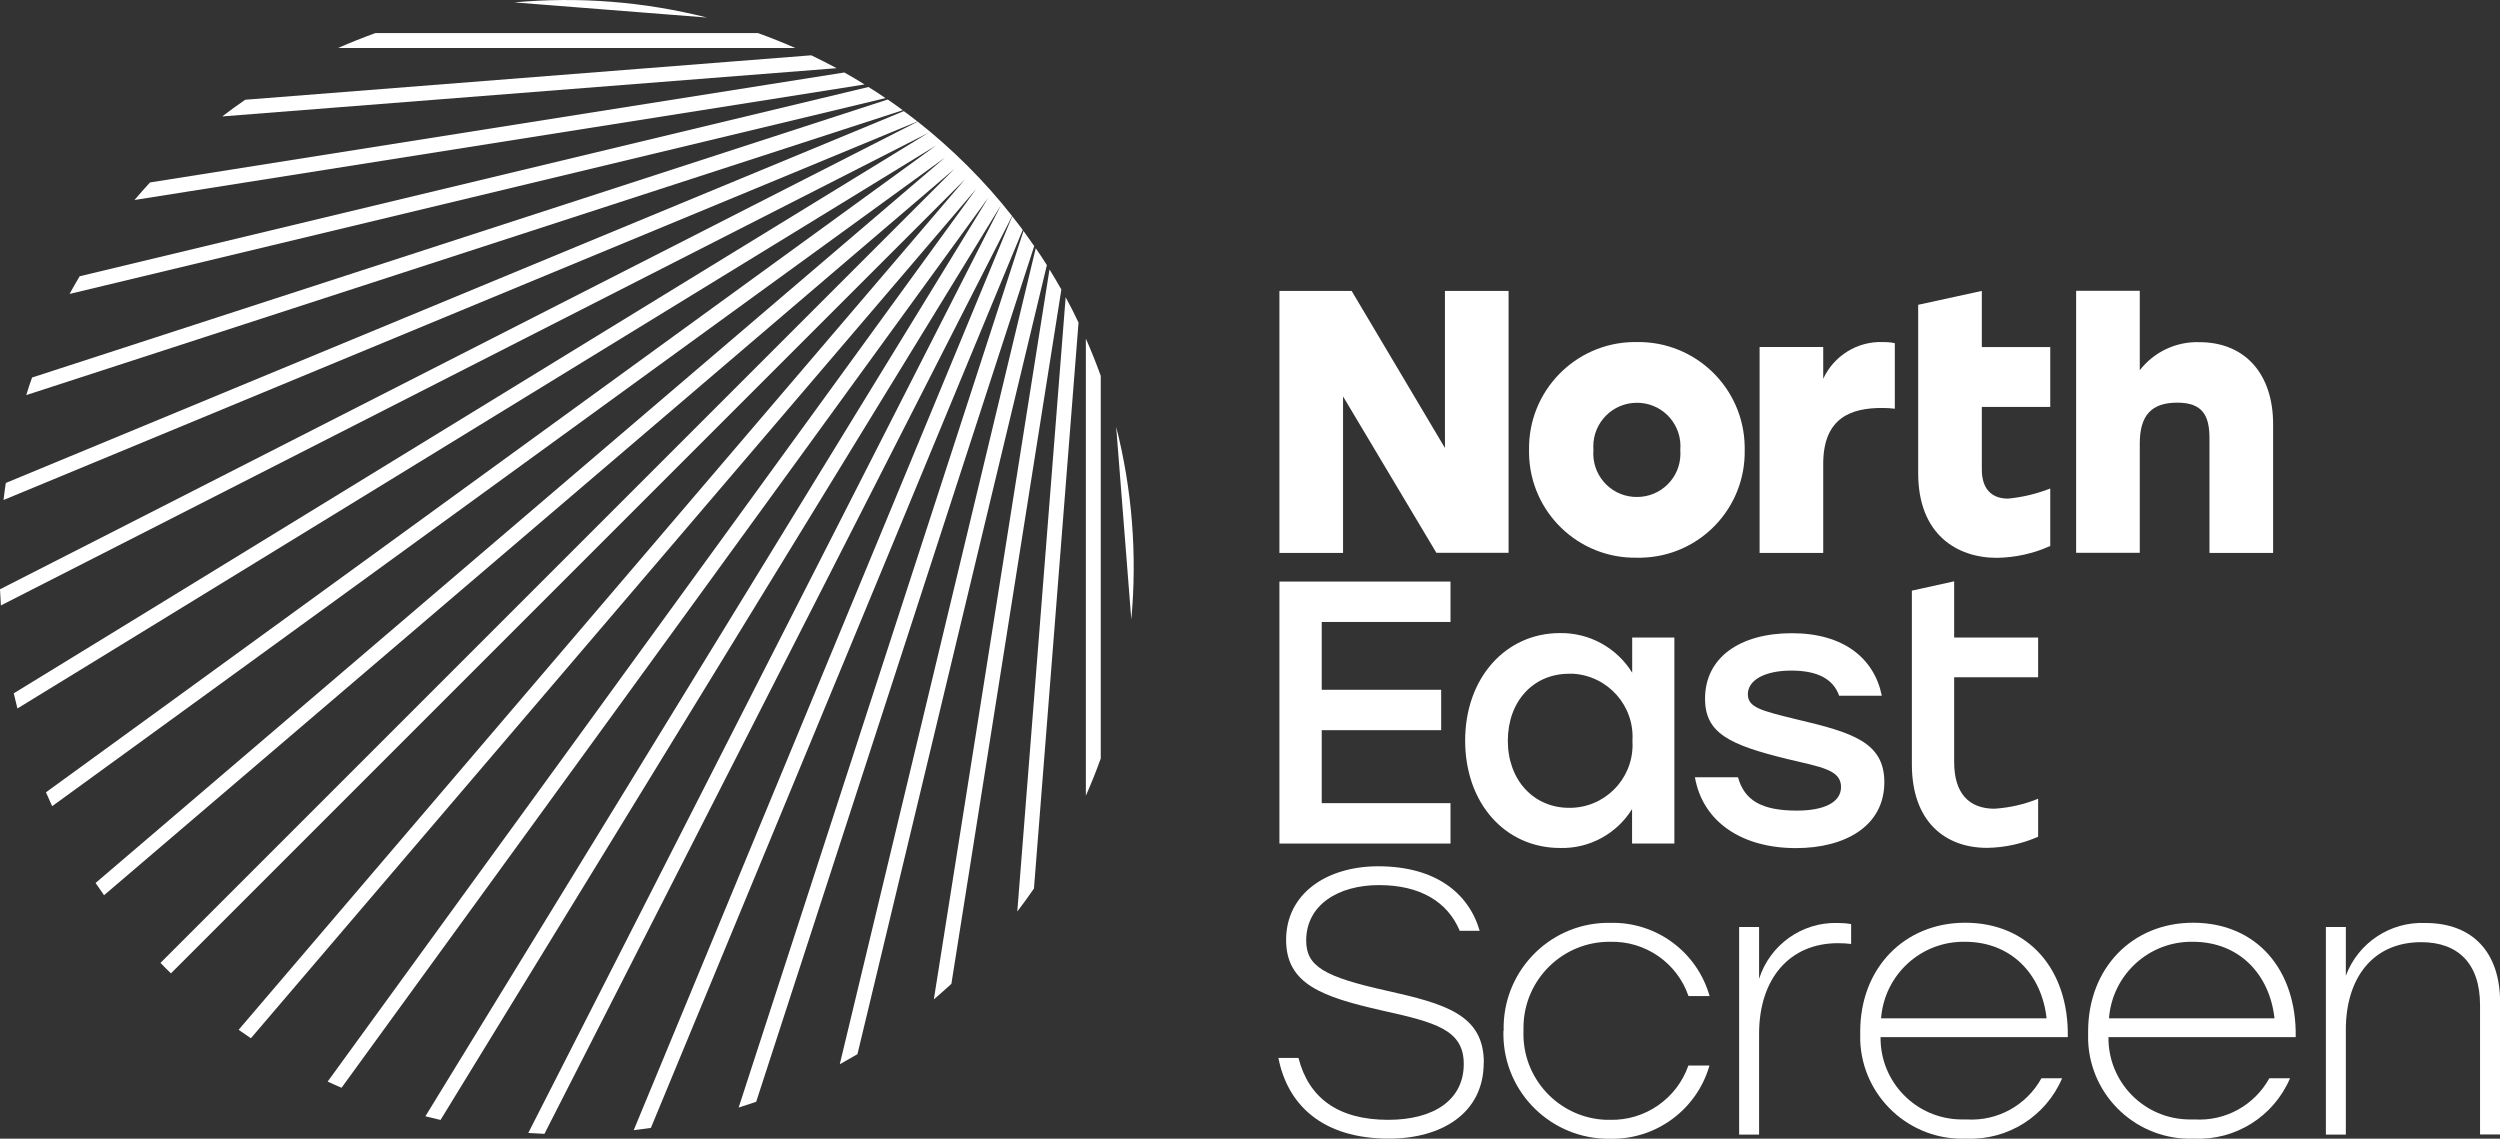 <?xml version="1.0" encoding="UTF-8"?>
<svg id="Layer_1" xmlns="http://www.w3.org/2000/svg" xmlns:xlink="http://www.w3.org/1999/xlink" version="1.1" viewBox="0 0 198 90.18">
  <rect x="0" y="0" width="198" height="90.18" fill="#333333" stroke="none"/>
  <!-- Generator: Adobe Illustrator 30.0.0, SVG Export Plug-In . SVG Version: 2.1.1 Build 123)  -->
  <defs>
    <style>
      .st0 {
        fill: none;
      }

      .st1 {
        clip-path: url(#clippath-1);
      }

      .st2 {
        clip-path: url(#clippath-2);
      }

      .st3 {
        fill: #fff;
      }

      .st4 {
        clip-path: url(#clippath);
      }
    </style>
    <clipPath id="clippath">
      <rect class="st0" width="198" height="90.18"/>
    </clipPath>
    <clipPath id="clippath-1">
      <rect class="st0" width="198" height="90.18"/>
    </clipPath>
    <clipPath id="clippath-2">
      <rect class="st0" width="198" height="90.18"/>
    </clipPath>
  </defs>
  <g id="Group_3861">
    <g class="st4">
      <g id="Group_3825">
        <path id="Path_10159" class="st3" d="M84.06,22.93c-.3-.53-.61-1.06-.94-1.59l-9.16,57.81c.47-.4.93-.81,1.39-1.23l8.71-54.99Z"/>
        <g id="Group_3811">
          <path id="Path_10160" class="st3" d="M72.66,9.62c-.36-.28-.72-.56-1.08-.82L.46,38.25c-.07.45-.13.9-.18,1.35L72.66,9.62Z"/>
        </g>
        <g id="Group_3812">
          <path id="Path_10161" class="st3" d="M82.92,21.01c-.29-.46-.58-.91-.89-1.35l-15.52,64.63c.47-.26.94-.53,1.4-.8l15-62.48Z"/>
        </g>
        <g id="Group_3813">
          <path id="Path_10162" class="st3" d="M51.55,89.33l29.45-71.12c-.27-.36-.54-.72-.83-1.08l-29.98,72.38c.45-.05.9-.12,1.35-.18"/>
        </g>
        <g id="Group_3814">
          <path id="Path_10163" class="st3" d="M18.9,81.56c.32.23.65.45.97.67L77.32,14.96,25.95,85.66c.36.17.73.33,1.1.49L78.28,15.65l-44.59,72.76c.4.1.8.2,1.2.29L79.27,16.26l-37.43,73.47c.43.03.86.05,1.28.07L80.16,17.11c-1.09-1.39-2.27-2.71-3.52-3.96-1.25-1.25-2.57-2.42-3.96-3.52L0,46.67c.02.43.04.86.07,1.28L73.53,10.52,1.09,54.91c.09.4.19.8.29,1.2L74.14,11.52,3.64,62.75c.16.37.32.73.49,1.1L74.84,12.48,7.57,69.93c.22.33.44.65.67.97L75.6,13.37,12.71,76.26c.14.14.27.28.41.42s.28.27.42.41L76.43,14.2,18.9,81.56Z"/>
        </g>
        <g id="Group_3815">
          <path id="Path_10164" class="st3" d="M87.18,29.77c-.36-1-.75-1.98-1.18-2.95v36.2c.43-.97.82-1.95,1.18-2.95v-30.3Z"/>
        </g>
        <g id="Group_3816">
          <path id="Path_10165" class="st3" d="M81.91,19.49c-.28-.4-.56-.8-.85-1.2l-22.56,69.43c.47-.15.93-.3,1.39-.46l22.02-67.77Z"/>
        </g>
        <g id="Group_3817">
          <path id="Path_10166" class="st3" d="M85.42,25.55c-.32-.68-.66-1.35-1.02-2.01l-3.83,48.65c.46-.6.9-1.21,1.32-1.82l3.53-44.83Z"/>
        </g>
        <g id="Group_3818">
          <path id="Path_10167" class="st3" d="M70.13,7.77c-.44-.3-.89-.6-1.35-.88L6.31,21.88c-.28.46-.54.93-.8,1.4L70.13,7.77Z"/>
        </g>
        <g id="Group_3819">
          <path id="Path_10168" class="st3" d="M71.5,8.73c-.39-.29-.79-.57-1.19-.85L2.54,29.9c-.16.46-.32.92-.46,1.39L71.5,8.73Z"/>
        </g>
        <g id="Group_3820">
          <path id="Path_10169" class="st3" d="M88.4,33.8l1.2,15.26c.47-5.12.07-10.28-1.2-15.26"/>
        </g>
        <g id="Group_3821">
          <path id="Path_10170" class="st3" d="M68.46,6.68c-.52-.33-1.06-.64-1.59-.94L11.88,14.45c-.42.46-.83.92-1.23,1.39l57.81-9.15Z"/>
        </g>
        <g id="Group_3822">
          <path id="Path_10171" class="st3" d="M56,1.39C51.01.13,45.85-.28,40.73.19l15.26,1.2Z"/>
        </g>
        <g id="Group_3823">
          <path id="Path_10172" class="st3" d="M62.98,3.8c-.97-.43-1.96-.82-2.95-1.18h-30.3c-.99.36-1.98.75-2.95,1.18h36.21Z"/>
        </g>
        <g id="Group_3824">
          <path id="Path_10173" class="st3" d="M66.26,5.4c-.67-.36-1.34-.7-2.01-1.02l-44.83,3.52c-.61.42-1.22.86-1.82,1.32l48.66-3.82Z"/>
        </g>
      </g>
    </g>
    <g id="Group_3826">
      <path id="Path_10175" class="st3" d="M119.48,23.03v20.75h-5.72l-7.8-13.07.41-1.17v14.25h-5.04v-20.75h5.72l7.77,13.08-.38,1.17v-14.25h5.04Z"/>
    </g>
    <g class="st1">
      <g id="Group_3837">
        <g id="Group_3827">
          <path id="Path_10176" class="st3" d="M138.18,35.63c.09,4.63-3.58,8.45-8.21,8.54-.11,0-.22,0-.33,0-4.64.08-8.46-3.61-8.54-8.25,0-.1,0-.2,0-.29-.07-4.65,3.64-8.47,8.28-8.54.09,0,.17,0,.26,0,4.65-.07,8.47,3.64,8.54,8.28,0,.09,0,.17,0,.26M126.2,35.63c-.16,1.9,1.25,3.57,3.15,3.72.1,0,.19.01.29.01,1.9.01,3.44-1.52,3.45-3.41,0-.11,0-.22-.01-.32.16-1.9-1.25-3.57-3.15-3.72-.1,0-.19-.01-.29-.01-1.9,0-3.45,1.54-3.45,3.45,0,.1,0,.19.01.29"/>
        </g>
        <g id="Group_3828">
          <path id="Path_10177" class="st3" d="M150.07,27.18v5.19c-.33-.04-.67-.06-1.01-.06-2.37,0-4.66.71-4.66,4.42v7.06h-5.04v-16.31h5.04v2.52c.85-1.84,2.72-2.99,4.75-2.91.31,0,.62.02.92.09"/>
        </g>
        <g id="Group_3829">
          <path id="Path_10178" class="st3" d="M180.03,33.59v10.2h-5.04v-9.08c0-1.78-.53-2.82-2.55-2.82s-2.97.98-2.97,3.23v8.66h-5.04v-20.75h5.04v6.29c1.13-1.45,2.88-2.28,4.72-2.22,3.62,0,5.84,2.52,5.84,6.49"/>
        </g>
        <g id="Group_3830">
          <path id="Path_10179" class="st3" d="M162.38,38.69c-1.07.42-2.2.69-3.34.8-1.28,0-2.08-.74-2.08-2.31v-4.95h5.42v-4.74h-5.42v-4.45l-5.04,1.1v13.34c0,4.86,3.08,6.7,6.23,6.7,1.46-.02,2.9-.34,4.23-.94v-4.54Z"/>
        </g>
        <g id="Group_3831">
          <path id="Path_10180" class="st3" d="M117.51,84.17c0,4.03-3.38,6.01-7.5,6.01-5.29,0-8.04-2.69-8.76-6.39h1.59c.81,3.17,3.14,4.9,7.11,4.9,3.62,0,5.98-1.58,5.98-4.42,0-2.69-2.18-3.29-6.48-4.24-4.75-1.08-7.59-2.09-7.59-5.59,0-3.68,3.23-5.83,7.29-5.83,4.54,0,7.17,2.12,8.04,5.11h-1.58c-.96-2.3-3.14-3.62-6.39-3.62s-5.77,1.58-5.77,4.39c0,2.03,1.4,2.87,6.36,3.97,4.69,1.05,7.71,1.91,7.71,5.71"/>
        </g>
        <g id="Group_3832">
          <path id="Path_10181" class="st3" d="M119.09,81.63c-.12-4.59,3.5-8.42,8.09-8.54.12,0,.24,0,.36,0,3.64-.09,6.87,2.3,7.86,5.8h-1.67c-.9-2.63-3.41-4.37-6.19-4.3-3.76-.04-6.84,2.98-6.88,6.74,0,.1,0,.21,0,.31-.14,3.75,2.79,6.91,6.54,7.05.1,0,.2,0,.3,0,2.79.07,5.3-1.67,6.22-4.3h1.67c-1,3.5-4.25,5.89-7.89,5.8-4.59.06-8.37-3.61-8.43-8.2,0-.12,0-.23,0-.35"/>
        </g>
        <g id="Group_3833">
          <path id="Path_10182" class="st3" d="M146.61,73.18v1.58c-.35-.04-.7-.06-1.05-.06-3.8,0-6.24,2.78-6.24,7.18v7.98h-1.58v-16.44h1.58v4.1c.86-2.69,3.39-4.5,6.21-4.42.36,0,.72.02,1.08.09"/>
        </g>
        <g id="Group_3834">
          <path id="Path_10183" class="st3" d="M163.76,82.14h-14.82c-.04,3.56,2.81,6.48,6.38,6.52.15,0,.29,0,.44,0,2.44.15,4.74-1.12,5.92-3.26h1.64c-1.29,3.02-4.31,4.92-7.59,4.78-4.46.18-8.23-3.3-8.4-7.76,0-.24,0-.49,0-.73,0-5.02,3.5-8.61,8.31-8.61,5.05,0,8.22,3.74,8.13,9.06M148.97,80.65h13.12c-.39-3.53-2.84-6.06-6.45-6.06-3.48-.07-6.4,2.6-6.66,6.07"/>
        </g>
        <g id="Group_3835">
          <path id="Path_10184" class="st3" d="M181.81,82.14h-14.82c-.04,3.56,2.81,6.48,6.38,6.52.15,0,.29,0,.44,0,2.44.15,4.74-1.12,5.92-3.26h1.64c-1.29,3.02-4.31,4.93-7.59,4.78-4.46.18-8.23-3.29-8.4-7.76,0-.24,0-.49,0-.73,0-5.02,3.5-8.61,8.31-8.61,5.05,0,8.22,3.74,8.13,9.06M167.02,80.65h13.12c-.39-3.53-2.84-6.06-6.45-6.06-3.48-.07-6.4,2.6-6.66,6.07"/>
        </g>
        <g id="Group_3836">
          <path id="Path_10185" class="st3" d="M198,79.39v10.46h-1.58v-10.24c0-3.32-1.76-4.99-4.66-4.99-3.83,0-5.97,2.84-5.97,6.93v8.31h-1.58v-16.44h1.58v3.86c.97-2.61,3.52-4.3,6.3-4.18,3.7,0,5.92,2.27,5.92,6.3"/>
        </g>
      </g>
    </g>
    <g id="Group_3838">
      <path id="Path_10187" class="st3" d="M104.68,49.26v5.37h9.46v3.2h-9.46v5.78h10.2v3.2h-13.55v-20.75h13.55v3.2h-10.2Z"/>
    </g>
    <g class="st2">
      <g id="Group_3842">
        <g id="Group_3839">
          <path id="Path_10188" class="st3" d="M132.61,50.5v16.31h-3.35v-2.73c-1.22,1.96-3.38,3.14-5.69,3.08-4.36,0-7.53-3.53-7.53-8.51s3.23-8.51,7.5-8.51c2.33-.04,4.51,1.16,5.73,3.14v-2.79h3.35ZM129.29,58.66c.17-2.76-1.94-5.13-4.7-5.3-.1,0-.21,0-.31,0-2.85,0-4.86,2.19-4.86,5.31s2.05,5.31,4.86,5.31c2.76.02,5-2.2,5.02-4.96,0-.12,0-.23-.01-.35"/>
        </g>
        <g id="Group_3840">
          <path id="Path_10189" class="st3" d="M134.24,61.56h3.41c.5,1.81,1.84,2.64,4.66,2.64,2.16,0,3.5-.65,3.5-1.87,0-1.36-1.54-1.57-4.27-2.22-4.57-1.12-6.5-2.04-6.5-4.77,0-3.29,2.79-5.19,6.88-5.19s6.52,1.99,7.12,4.95h-3.38c-.47-1.33-1.72-1.99-3.79-1.99s-3.44.74-3.44,1.87c0,1.04,1.01,1.3,3.85,1.99,4.42,1.04,6.96,1.81,6.96,4.98,0,3.5-3.14,5.22-7,5.22-4.29,0-7.38-2.08-8-5.6"/>
        </g>
        <g id="Group_3841">
          <path id="Path_10190" class="st3" d="M161.42,63.26c-1.1.45-2.26.71-3.45.79-2.1,0-3.2-1.3-3.2-3.68v-6.73h6.65v-3.15h-6.65v-4.45l-3.35.74v13.76c0,4.51,2.61,6.61,5.96,6.61,1.39-.02,2.76-.32,4.04-.88v-3.03Z"/>
        </g>
      </g>
    </g>
  </g>
</svg>